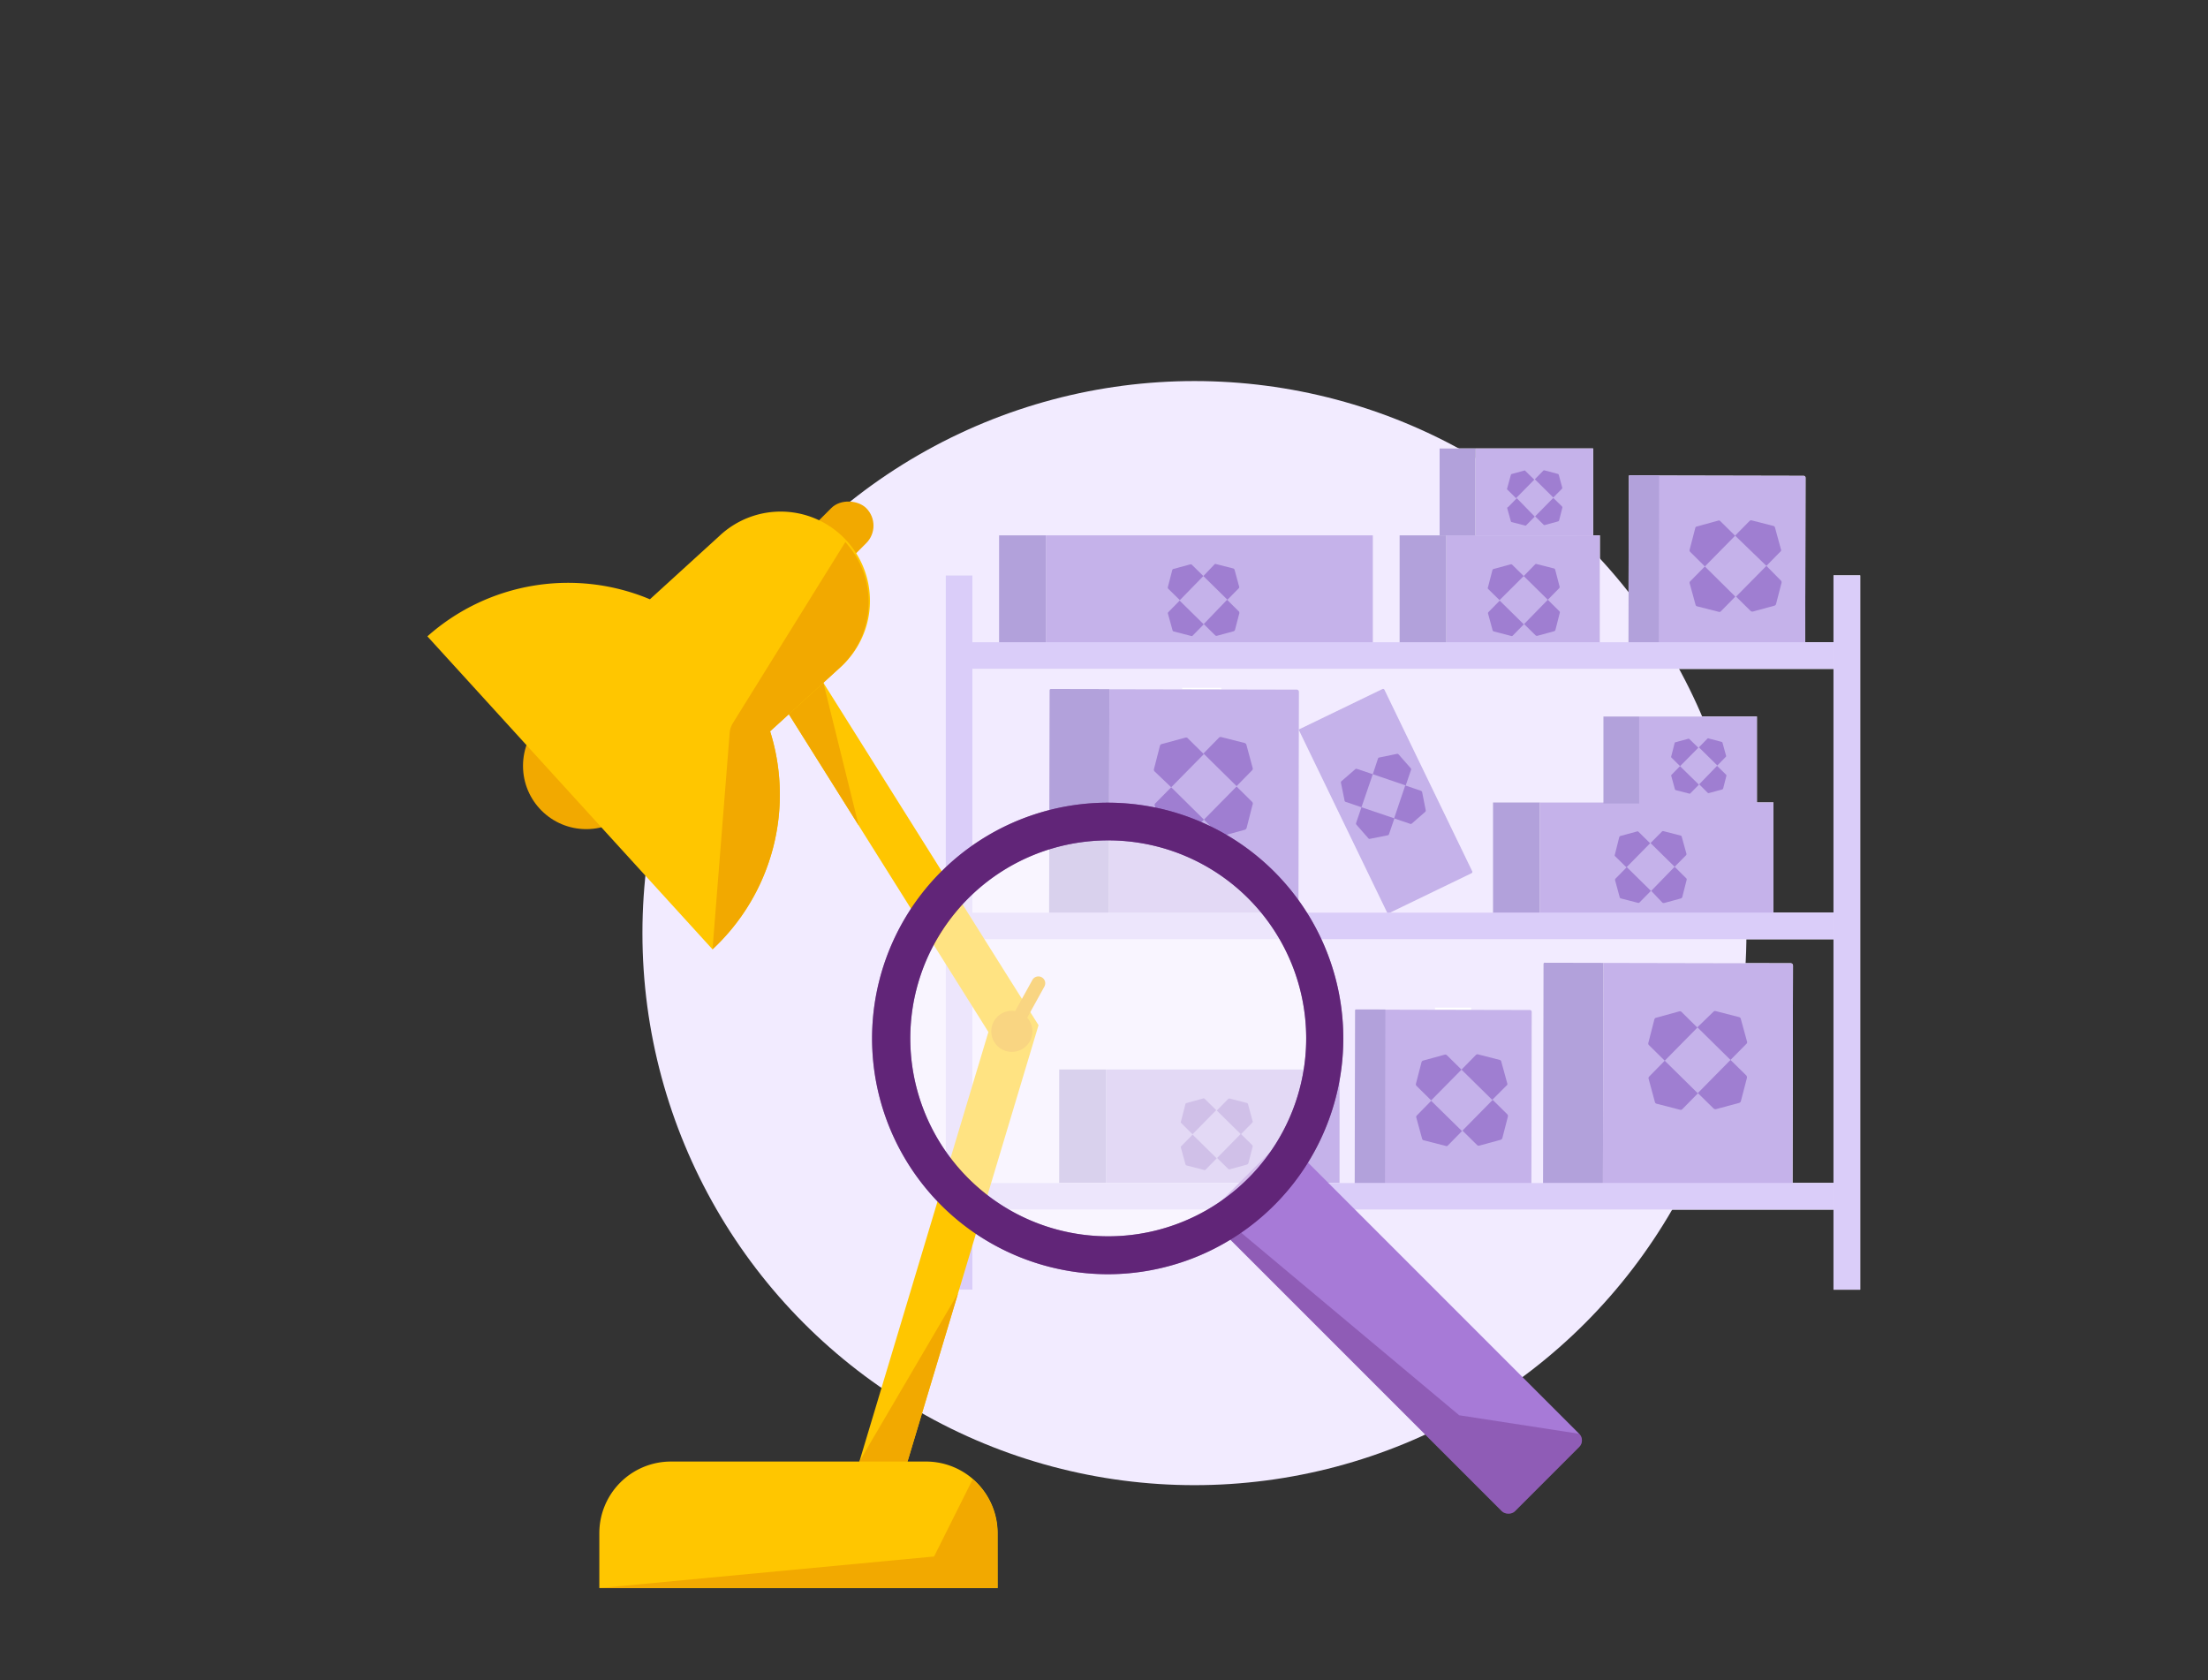 <svg id="Layer_1" data-name="Layer 1" xmlns="http://www.w3.org/2000/svg" xmlns:xlink="http://www.w3.org/1999/xlink" viewBox="0 0 230 175"><rect x="0" y="0" width="230" height="175" fill="#333333" stroke="none"/><defs><style>.cls-1{fill:#f2ebff;}.cls-2{fill:none;}.cls-3{fill:#fff;}.cls-10,.cls-4{fill:#c5b2ea;}.cls-5{fill:#b2a1db;}.cls-6{fill:#9f7ed1;}.cls-7{fill:#dacdf9;}.cls-8{clip-path:url(#clip-path);}.cls-9{clip-path:url(#clip-path-2);}.cls-10{opacity:0.25;}.cls-11{fill:#f2a900;}.cls-12{fill:#ffc600;}.cls-13{fill:#a77ad7;}.cls-14{opacity:0.51;}.cls-15,.cls-16{fill:#612578;}.cls-16{opacity:0.35;}</style><clipPath id="clip-path"><path class="cls-1" d="M-403.68-422.78h-57.54a46.37,46.37,0,0,1-46.36-46.36c0-25.61,14.53-46.37,46.36-46.37s20.35-28.39,57.54-28.39a60.56,60.56,0,0,1,60.56,60.56A60.56,60.56,0,0,1-403.68-422.78Z"/></clipPath><clipPath id="clip-path-2"><rect class="cls-2" x="-578.72" y="-551.12" width="306.96" height="172.67"/></clipPath></defs><circle class="cls-1" cx="124.42" cy="97.19" r="57.5"/><rect class="cls-3" x="108.94" y="55.76" width="34.07" height="11.82"/><rect class="cls-3" x="104.07" y="55.76" width="4.87" height="11.82"/><path class="cls-3" d="M169.74,49.53h18.12a.2.2,0,0,1,.2.2V67.65a.2.2,0,0,1-.2.2H169.74a0,0,0,0,1,0,0V49.53a0,0,0,0,1,0,0Z" transform="translate(0.12 -0.36) rotate(0.12)"/><path class="cls-3" d="M169.73,49.51h3.08a0,0,0,0,1,0,0V67.83a0,0,0,0,1,0,0h-3.08a.08.08,0,0,1-.08-.08V49.59a.08.08,0,0,1,.08-.08Z" transform="translate(0.12 -0.35) rotate(0.12)"/><path class="cls-3" d="M139.42,72.78h9.7a.16.16,0,0,1,.16.16v21a.16.16,0,0,1-.16.16h-9.7a0,0,0,0,1,0,0V72.78A0,0,0,0,1,139.42,72.78Z" transform="translate(-21.93 71.17) rotate(-25.81)"/><path class="cls-3" d="M146.94,80l-1.25-1.42a.18.18,0,0,0-.17-.06l-1.85.38a.16.16,0,0,0-.13.11L143,80.64l3.43,1.17.56-1.64A.19.19,0,0,0,146.94,80Z"/><path class="cls-3" d="M141.29,85.89l1.25,1.43a.16.16,0,0,0,.16.05l1.86-.37a.18.18,0,0,0,.13-.12l.56-1.64-3.43-1.16-.56,1.64A.17.17,0,0,0,141.29,85.89Z"/><path class="cls-3" d="M141.17,80.12l-1.43,1.24a.19.19,0,0,0-.06.17l.38,1.86a.16.16,0,0,0,.11.13l1.65.56L143,80.64l-1.64-.55A.17.17,0,0,0,141.17,80.12Z"/><path class="cls-3" d="M148,82.36l-1.62-.55-1.16,3.43,1.62.55a.2.2,0,0,0,.21,0l1.39-1.21a.21.21,0,0,0,.07-.21l-.36-1.81A.22.22,0,0,0,148,82.36Z"/><rect class="cls-3" x="138.59" y="73.74" width="3.04" height="1.53" transform="translate(-18.45 68.11) rotate(-25.69)"/><path class="cls-3" d="M115.54,71.79h19.51a.24.24,0,0,1,.24.24V96.14a.24.24,0,0,1-.24.24H115.54a0,0,0,0,1,0,0V71.79a0,0,0,0,1,0,0Z" transform="translate(0.17 -0.25) rotate(0.12)"/><path class="cls-3" d="M109.45,71.76h6.09a0,0,0,0,1,0,0V96.35a0,0,0,0,1,0,0h-6.09a.14.14,0,0,1-.14-.14V71.9A.14.14,0,0,1,109.45,71.76Z" transform="translate(0.17 -0.23) rotate(0.12)"/><path class="cls-3" d="M130.49,80l-.66-2.44a.29.29,0,0,0-.17-.17l-2.45-.62a.24.24,0,0,0-.23.06l-1.62,1.65,3.45,3.4,1.62-1.65A.24.24,0,0,0,130.49,80Z"/><path class="cls-3" d="M120.27,83.85l.67,2.44a.23.23,0,0,0,.17.16l2.45.63a.23.23,0,0,0,.22-.06l1.63-1.65L122,82l-1.63,1.65A.24.24,0,0,0,120.27,83.85Z"/><path class="cls-3" d="M123.48,76.83,121,77.5a.24.24,0,0,0-.17.17l-.63,2.45a.25.25,0,0,0,.07.23L122,82l3.4-3.45-1.65-1.63A.24.24,0,0,0,123.48,76.83Z"/><path class="cls-3" d="M130.43,83.52l-1.62-1.6-3.4,3.45L127,87a.29.29,0,0,0,.28.08l2.37-.65a.3.3,0,0,0,.21-.21l.61-2.39A.27.27,0,0,0,130.43,83.52Z"/><rect class="cls-3" x="124.41" y="70.78" width="2.05" height="4.07" transform="matrix(0, -1, 1, 0, 52.37, 198.1)"/><path class="cls-3" d="M129.08,61.11l-.48-1.77a.21.21,0,0,0-.13-.13l-1.78-.45a.16.16,0,0,0-.16,0L125.35,60l2.51,2.47,1.18-1.2A.16.16,0,0,0,129.08,61.11Z"/><path class="cls-3" d="M121.65,63.88l.49,1.77a.16.16,0,0,0,.12.12l1.78.46a.22.22,0,0,0,.17,0l1.18-1.2-2.51-2.47-1.18,1.2A.18.18,0,0,0,121.65,63.88Z"/><path class="cls-3" d="M124,58.78l-1.77.48a.16.16,0,0,0-.12.12l-.46,1.78a.18.18,0,0,0,.05.17l1.2,1.18L125.35,60l-1.2-1.18A.18.18,0,0,0,124,58.78Z"/><path class="cls-3" d="M129,63.64l-1.18-1.17L125.39,65l1.18,1.16a.19.19,0,0,0,.2.06l1.73-.47a.22.22,0,0,0,.15-.16l.45-1.73A.24.24,0,0,0,129,63.64Z"/><rect class="cls-3" x="124.66" y="55.07" width="1.49" height="2.96" transform="translate(68.6 181.84) rotate(-89.88)"/><rect class="cls-3" x="160.39" y="83.58" width="24.34" height="11.82"/><rect class="cls-3" x="155.52" y="83.58" width="4.87" height="11.82"/><path class="cls-3" d="M175.67,88.92l-.49-1.77a.15.15,0,0,0-.12-.12l-1.78-.46a.16.16,0,0,0-.17.05l-1.18,1.19,2.51,2.47,1.18-1.19A.18.18,0,0,0,175.67,88.92Z"/><path class="cls-3" d="M168.24,91.69l.48,1.77a.18.18,0,0,0,.13.12l1.78.46a.16.16,0,0,0,.16-.05l1.18-1.2-2.51-2.47-1.18,1.2A.18.18,0,0,0,168.24,91.69Z"/><path class="cls-3" d="M170.57,86.59l-1.77.48a.21.21,0,0,0-.13.13L168.22,89a.16.16,0,0,0,0,.16l1.2,1.18,2.47-2.51-1.2-1.18A.16.16,0,0,0,170.57,86.59Z"/><path class="cls-3" d="M175.62,91.45l-1.18-1.17L172,92.79,173.15,94a.23.23,0,0,0,.21.05l1.73-.47a.23.23,0,0,0,.15-.15l.44-1.74A.19.19,0,0,0,175.62,91.45Z"/><rect class="cls-3" x="171.25" y="82.88" width="1.49" height="2.96" transform="matrix(0, -1, 1, 0, 87.28, 256.18)"/><rect class="cls-3" x="150.66" y="55.76" width="15.99" height="11.82"/><rect class="cls-3" x="145.79" y="55.76" width="4.87" height="11.82"/><path class="cls-3" d="M162.46,61.11,162,59.34a.2.2,0,0,0-.12-.13l-1.78-.45a.18.18,0,0,0-.17,0L158.72,60l2.51,2.47,1.18-1.2A.18.18,0,0,0,162.46,61.11Z"/><path class="cls-3" d="M155,63.88l.48,1.77a.2.2,0,0,0,.13.12l1.77.46a.21.21,0,0,0,.17,0l1.18-1.2-2.51-2.47-1.18,1.2A.17.17,0,0,0,155,63.88Z"/><path class="cls-3" d="M157.36,58.78l-1.77.48a.2.2,0,0,0-.13.12L155,61.16a.17.17,0,0,0,0,.17l1.2,1.18L158.72,60l-1.2-1.18A.16.16,0,0,0,157.36,58.78Z"/><path class="cls-3" d="M162.41,63.64l-1.18-1.17L158.76,65l1.18,1.16a.21.21,0,0,0,.21.06l1.73-.47a.22.22,0,0,0,.15-.16l.44-1.73A.19.19,0,0,0,162.41,63.64Z"/><rect class="cls-3" x="158.03" y="55.07" width="1.49" height="2.96" transform="translate(101.91 215.21) rotate(-89.88)"/><rect class="cls-3" x="153.69" y="46.71" width="12.26" height="9.06"/><rect class="cls-3" x="149.96" y="46.71" width="3.73" height="9.06"/><path class="cls-3" d="M162.74,50.81l-.37-1.36a.13.13,0,0,0-.1-.09L160.91,49a.15.15,0,0,0-.13,0l-.9.92,1.92,1.9.91-.92A.16.16,0,0,0,162.74,50.81Z"/><path class="cls-3" d="M157,52.93l.38,1.36a.11.11,0,0,0,.09.09l1.36.35a.12.12,0,0,0,.13,0l.91-.92L158,51.89l-.9.92A.11.11,0,0,0,157,52.93Z"/><path class="cls-3" d="M158.83,49l-1.36.37a.15.15,0,0,0-.09.1L157,50.85a.14.14,0,0,0,0,.13l.92.91,1.9-1.93-.92-.9A.13.13,0,0,0,158.83,49Z"/><path class="cls-3" d="M162.71,52.75l-.91-.89-1.89,1.92.9.89a.16.16,0,0,0,.16,0l1.32-.36a.16.16,0,0,0,.12-.12l.34-1.32A.16.16,0,0,0,162.71,52.75Z"/><rect class="cls-3" x="170.75" y="74.63" width="12.26" height="9.06"/><rect class="cls-3" x="167.02" y="74.63" width="3.73" height="9.06"/><path class="cls-3" d="M179.8,78.72l-.37-1.35a.14.14,0,0,0-.1-.1L178,76.92a.12.12,0,0,0-.13,0l-.9.92,1.92,1.89.9-.92A.12.12,0,0,0,179.8,78.72Z"/><path class="cls-3" d="M174.1,80.85l.37,1.36a.15.15,0,0,0,.1.09l1.36.35a.12.12,0,0,0,.13,0l.91-.92L175,79.8l-.9.92A.12.12,0,0,0,174.1,80.85Z"/><path class="cls-3" d="M175.89,76.94l-1.36.37a.12.12,0,0,0-.09.09l-.35,1.37a.13.13,0,0,0,0,.12l.92.91,1.9-1.92L176,77A.16.16,0,0,0,175.89,76.94Z"/><path class="cls-3" d="M179.77,80.66l-.91-.89L177,81.69l.9.9a.18.18,0,0,0,.16,0l1.32-.36a.18.18,0,0,0,.12-.12l.34-1.33A.18.18,0,0,0,179.77,80.66Z"/><rect class="cls-3" x="176.41" y="74.1" width="1.14" height="2.27" transform="translate(101.39 252.06) rotate(-89.88)"/><rect class="cls-3" x="115.2" y="111.39" width="24.34" height="11.82"/><rect class="cls-3" x="110.33" y="111.39" width="4.87" height="11.82"/><path class="cls-3" d="M130.47,116.73,130,115a.18.18,0,0,0-.13-.12l-1.78-.46a.16.16,0,0,0-.16.05l-1.18,1.2,2.51,2.47,1.18-1.2A.18.18,0,0,0,130.47,116.73Z"/><path class="cls-3" d="M123,119.5l.49,1.77a.15.15,0,0,0,.12.12l1.78.46a.18.18,0,0,0,.17,0l1.18-1.2-2.51-2.47-1.18,1.2A.16.16,0,0,0,123,119.5Z"/><path class="cls-3" d="M125.37,114.4l-1.77.49a.15.15,0,0,0-.12.12l-.46,1.78a.16.16,0,0,0,0,.16l1.2,1.19,2.47-2.51-1.2-1.18A.18.18,0,0,0,125.37,114.4Z"/><path class="cls-3" d="M130.43,119.26l-1.18-1.16-2.47,2.51,1.18,1.16a.22.22,0,0,0,.21,0l1.72-.47a.23.23,0,0,0,.15-.15l.45-1.73A.23.23,0,0,0,130.43,119.26Z"/><rect class="cls-3" x="126.05" y="110.7" width="1.49" height="2.96" transform="translate(14.37 238.74) rotate(-89.88)"/><path class="cls-3" d="M167,100.3h19.51a.24.24,0,0,1,.24.24v24.11a.24.24,0,0,1-.24.24H167a0,0,0,0,1,0,0V100.3A0,0,0,0,1,167,100.3Z" transform="translate(0.23 -0.36) rotate(0.12)"/><path class="cls-3" d="M160.9,100.27H167a0,0,0,0,1,0,0v24.59a0,0,0,0,1,0,0H160.9a.14.14,0,0,1-.14-.14V100.4a.14.14,0,0,1,.14-.14Z" transform="translate(0.23 -0.33) rotate(0.12)"/><path class="cls-3" d="M182,108.55l-.67-2.44a.24.24,0,0,0-.17-.17l-2.45-.63a.25.25,0,0,0-.23.07L176.81,107l3.45,3.4,1.63-1.65A.27.27,0,0,0,182,108.55Z"/><path class="cls-3" d="M171.73,112.36l.66,2.44a.23.23,0,0,0,.17.16l2.45.63a.24.24,0,0,0,.23-.06l1.62-1.65-3.45-3.4-1.62,1.65A.22.22,0,0,0,171.73,112.36Z"/><path class="cls-3" d="M174.93,105.34l-2.44.67a.23.23,0,0,0-.16.17l-.63,2.45a.23.23,0,0,0,.06.22l1.65,1.63,3.4-3.45-1.65-1.63A.24.24,0,0,0,174.93,105.34Z"/><path class="cls-3" d="M181.89,112l-1.63-1.6-3.4,3.45,1.63,1.6a.29.29,0,0,0,.28.07l2.38-.64a.28.28,0,0,0,.2-.22l.62-2.38A.32.32,0,0,0,181.89,112Z"/><rect class="cls-3" x="175.86" y="99.28" width="2.05" height="4.07" transform="translate(75.21 278) rotate(-89.88)"/><path class="cls-3" d="M185.51,57.2l-.62-2.27a.22.22,0,0,0-.16-.15l-2.27-.58a.21.21,0,0,0-.21.06l-1.51,1.53L184,58.94l1.5-1.53A.21.21,0,0,0,185.51,57.2Z"/><path class="cls-3" d="M176,60.73l.62,2.26a.22.22,0,0,0,.15.16l2.28.58a.21.21,0,0,0,.21-.06l1.5-1.53L177.59,59l-1.51,1.53A.22.22,0,0,0,176,60.73Z"/><path class="cls-3" d="M179,54.22l-2.26.62a.2.2,0,0,0-.15.16L176,57.27a.24.24,0,0,0,.06.21L177.59,59l3.15-3.2-1.53-1.51A.2.2,0,0,0,179,54.22Z"/><path class="cls-3" d="M185.46,60.42,184,58.94l-3.16,3.2,1.51,1.49a.29.29,0,0,0,.27.06l2.2-.6a.26.26,0,0,0,.19-.19l.57-2.21A.29.29,0,0,0,185.46,60.42Z"/><path class="cls-3" d="M141.23,105.16h18.12a.2.2,0,0,1,.2.2v17.92a.2.2,0,0,1-.2.2H141.23a0,0,0,0,1,0,0V105.16a0,0,0,0,1,0,0Z" transform="translate(0.23 -0.3) rotate(0.12)"/><path class="cls-3" d="M141.22,105.13h3.08a0,0,0,0,1,0,0v18.32a0,0,0,0,1,0,0h-3.08a.08.08,0,0,1-.08-.08V105.22a.08.08,0,0,1,.08-.08Z" transform="translate(0.23 -0.29) rotate(0.12)"/><path class="cls-3" d="M157,112.82l-.62-2.26a.22.22,0,0,0-.15-.16l-2.27-.58a.23.23,0,0,0-.22.06l-1.5,1.53,3.2,3.15L157,113A.22.22,0,0,0,157,112.82Z"/><path class="cls-3" d="M147.52,116.36l.62,2.26a.22.22,0,0,0,.16.15l2.27.58a.23.23,0,0,0,.21,0l1.51-1.54-3.21-3.15-1.5,1.53A.23.23,0,0,0,147.52,116.36Z"/><path class="cls-3" d="M150.49,109.85l-2.26.62a.23.23,0,0,0-.15.15l-.59,2.27a.25.25,0,0,0,.06.21l1.53,1.51,3.16-3.2-1.53-1.51A.25.25,0,0,0,150.49,109.85Z"/><path class="cls-3" d="M157,116.05l-1.51-1.49-3.15,3.2,1.51,1.49a.25.25,0,0,0,.26.07l2.2-.6a.27.27,0,0,0,.19-.2l.57-2.21A.28.28,0,0,0,157,116.05Z"/><rect class="cls-3" x="150.73" y="104.23" width="1.9" height="3.77" transform="matrix(0, -1, 1, 0, 45.25, 257.58)"/><rect class="cls-3" x="101.29" y="66.89" width="89.7" height="2.78"/><rect class="cls-3" x="101.29" y="95.05" width="89.7" height="2.78"/><rect class="cls-3" x="101.29" y="123.21" width="89.7" height="2.78"/><rect class="cls-3" x="190.99" y="59.93" width="2.78" height="74.4"/><rect class="cls-3" x="98.51" y="59.93" width="2.78" height="74.4"/><rect class="cls-4" x="108.94" y="55.76" width="34.07" height="11.82"/><rect class="cls-5" x="104.07" y="55.76" width="4.87" height="11.82"/><path class="cls-4" d="M169.74,49.53h18.12a.2.2,0,0,1,.2.2V67.65a.2.2,0,0,1-.2.2H169.74a0,0,0,0,1,0,0V49.53a0,0,0,0,1,0,0Z" transform="translate(0.12 -0.36) rotate(0.12)"/><path class="cls-5" d="M169.73,49.51h3.08a0,0,0,0,1,0,0V67.83a0,0,0,0,1,0,0h-3.08a.08.08,0,0,1-.08-.08V49.59a.08.08,0,0,1,.08-.08Z" transform="translate(0.12 -0.35) rotate(0.12)"/><path class="cls-4" d="M139.42,72.78h9.7a.16.16,0,0,1,.16.16v21a.16.16,0,0,1-.16.16h-9.7a0,0,0,0,1,0,0V72.78A0,0,0,0,1,139.42,72.78Z" transform="translate(-21.93 71.17) rotate(-25.81)"/><path class="cls-6" d="M146.94,80l-1.25-1.42a.18.18,0,0,0-.17-.06l-1.85.38a.16.16,0,0,0-.13.11L143,80.64l3.43,1.17.56-1.64A.19.19,0,0,0,146.94,80Z"/><path class="cls-6" d="M141.29,85.89l1.25,1.43a.16.16,0,0,0,.16.05l1.86-.37a.18.18,0,0,0,.13-.12l.56-1.64-3.43-1.16-.56,1.64A.17.17,0,0,0,141.29,85.89Z"/><path class="cls-6" d="M141.17,80.12l-1.43,1.24a.19.19,0,0,0-.06.17l.38,1.86a.16.16,0,0,0,.11.13l1.65.56L143,80.64l-1.64-.55A.17.17,0,0,0,141.17,80.12Z"/><path class="cls-6" d="M148,82.36l-1.62-.55-1.16,3.43,1.62.55a.2.2,0,0,0,.21,0l1.39-1.21a.21.21,0,0,0,.07-.21l-.36-1.81A.22.22,0,0,0,148,82.36Z"/><path class="cls-4" d="M115.54,71.79h19.51a.24.24,0,0,1,.24.24V96.14a.24.24,0,0,1-.24.24H115.54a0,0,0,0,1,0,0V71.79a0,0,0,0,1,0,0Z" transform="translate(0.17 -0.25) rotate(0.12)"/><path class="cls-5" d="M109.45,71.76h6.09a0,0,0,0,1,0,0V96.35a0,0,0,0,1,0,0h-6.09a.14.14,0,0,1-.14-.14V71.9A.14.14,0,0,1,109.45,71.76Z" transform="translate(0.17 -0.23) rotate(0.12)"/><path class="cls-6" d="M130.49,80l-.66-2.44a.29.29,0,0,0-.17-.17l-2.45-.62a.24.24,0,0,0-.23.06l-1.62,1.65,3.45,3.4,1.62-1.65A.24.24,0,0,0,130.49,80Z"/><path class="cls-6" d="M120.27,83.85l.67,2.44a.23.23,0,0,0,.17.16l2.45.63a.23.23,0,0,0,.22-.06l1.63-1.65L122,82l-1.63,1.65A.24.24,0,0,0,120.27,83.85Z"/><path class="cls-6" d="M123.48,76.83,121,77.5a.24.24,0,0,0-.17.17l-.63,2.45a.25.25,0,0,0,.07.23L122,82l3.4-3.45-1.65-1.63A.24.24,0,0,0,123.48,76.83Z"/><path class="cls-6" d="M130.43,83.52l-1.62-1.6-3.4,3.45L127,87a.29.29,0,0,0,.28.08l2.37-.65a.3.3,0,0,0,.21-.21l.61-2.39A.27.27,0,0,0,130.43,83.52Z"/><path class="cls-6" d="M129.08,61.11l-.48-1.77a.21.21,0,0,0-.13-.13l-1.78-.45a.16.16,0,0,0-.16,0L125.35,60l2.51,2.47,1.18-1.2A.16.16,0,0,0,129.08,61.11Z"/><path class="cls-6" d="M121.65,63.88l.49,1.77a.16.16,0,0,0,.12.12l1.78.46a.22.22,0,0,0,.17,0l1.18-1.2-2.51-2.47-1.18,1.2A.18.18,0,0,0,121.65,63.88Z"/><path class="cls-6" d="M124,58.78l-1.77.48a.16.16,0,0,0-.12.12l-.46,1.78a.18.18,0,0,0,.05.17l1.2,1.18L125.35,60l-1.2-1.18A.18.18,0,0,0,124,58.78Z"/><path class="cls-6" d="M129,63.64l-1.18-1.17L125.39,65l1.18,1.16a.19.19,0,0,0,.2.06l1.73-.47a.22.22,0,0,0,.15-.16l.45-1.73A.24.24,0,0,0,129,63.64Z"/><rect class="cls-4" x="160.39" y="83.58" width="24.34" height="11.82"/><rect class="cls-5" x="155.52" y="83.58" width="4.87" height="11.82"/><path class="cls-6" d="M175.67,88.92l-.49-1.77a.15.15,0,0,0-.12-.12l-1.78-.46a.16.16,0,0,0-.17.05l-1.18,1.19,2.51,2.47,1.18-1.19A.18.18,0,0,0,175.67,88.92Z"/><path class="cls-6" d="M168.24,91.69l.48,1.77a.18.18,0,0,0,.13.12l1.78.46a.16.16,0,0,0,.16-.05l1.18-1.2-2.51-2.47-1.18,1.2A.18.18,0,0,0,168.24,91.69Z"/><path class="cls-6" d="M170.57,86.59l-1.77.48a.21.21,0,0,0-.13.13L168.22,89a.16.16,0,0,0,0,.16l1.2,1.18,2.47-2.51-1.2-1.18A.16.16,0,0,0,170.57,86.59Z"/><path class="cls-6" d="M175.62,91.45l-1.18-1.17L172,92.79,173.15,94a.23.23,0,0,0,.21.05l1.73-.47a.23.23,0,0,0,.15-.15l.44-1.74A.19.19,0,0,0,175.62,91.45Z"/><rect class="cls-4" x="150.66" y="55.76" width="15.99" height="11.82"/><rect class="cls-5" x="145.79" y="55.76" width="4.87" height="11.82"/><path class="cls-6" d="M162.46,61.11,162,59.34a.2.2,0,0,0-.12-.13l-1.78-.45a.18.18,0,0,0-.17,0L158.72,60l2.51,2.47,1.18-1.2A.18.18,0,0,0,162.46,61.11Z"/><path class="cls-6" d="M155,63.88l.48,1.77a.2.2,0,0,0,.13.12l1.77.46a.21.21,0,0,0,.17,0l1.18-1.2-2.51-2.47-1.18,1.2A.17.17,0,0,0,155,63.88Z"/><path class="cls-6" d="M157.36,58.78l-1.77.48a.2.2,0,0,0-.13.12L155,61.16a.17.17,0,0,0,0,.17l1.2,1.18L158.72,60l-1.2-1.18A.16.16,0,0,0,157.36,58.78Z"/><path class="cls-6" d="M162.41,63.64l-1.18-1.17L158.76,65l1.18,1.16a.21.21,0,0,0,.21.06l1.73-.47a.22.22,0,0,0,.15-.16l.44-1.73A.19.19,0,0,0,162.41,63.64Z"/><rect class="cls-4" x="153.69" y="46.71" width="12.26" height="9.06"/><rect class="cls-5" x="149.96" y="46.71" width="3.73" height="9.06"/><path class="cls-6" d="M162.74,50.81l-.37-1.36a.13.13,0,0,0-.1-.09L160.91,49a.15.15,0,0,0-.13,0l-.9.92,1.92,1.9.91-.92A.16.16,0,0,0,162.74,50.81Z"/><path class="cls-6" d="M157,52.93l.38,1.36a.11.11,0,0,0,.09.09l1.36.35a.12.12,0,0,0,.13,0l.91-.92L158,51.89l-.9.92A.11.11,0,0,0,157,52.93Z"/><path class="cls-6" d="M158.83,49l-1.36.37a.15.15,0,0,0-.09.1L157,50.85a.14.14,0,0,0,0,.13l.92.91,1.9-1.93-.92-.9A.13.13,0,0,0,158.83,49Z"/><path class="cls-6" d="M162.71,52.75l-.91-.89-1.89,1.92.9.89a.16.16,0,0,0,.16,0l1.32-.36a.16.16,0,0,0,.12-.12l.34-1.32A.16.16,0,0,0,162.71,52.75Z"/><rect class="cls-4" x="170.75" y="74.63" width="12.26" height="9.06"/><rect class="cls-5" x="167.02" y="74.63" width="3.73" height="9.06"/><path class="cls-6" d="M179.8,78.72l-.37-1.35a.14.14,0,0,0-.1-.1L178,76.92a.12.12,0,0,0-.13,0l-.9.92,1.92,1.89.9-.92A.12.12,0,0,0,179.8,78.72Z"/><path class="cls-6" d="M174.1,80.85l.37,1.36a.15.15,0,0,0,.1.09l1.36.35a.12.12,0,0,0,.13,0l.91-.92L175,79.8l-.9.92A.12.12,0,0,0,174.1,80.85Z"/><path class="cls-6" d="M175.89,76.94l-1.36.37a.12.12,0,0,0-.09.09l-.35,1.37a.13.13,0,0,0,0,.12l.92.91,1.9-1.92L176,77A.16.16,0,0,0,175.89,76.94Z"/><path class="cls-6" d="M179.77,80.66l-.91-.89L177,81.69l.9.9a.18.18,0,0,0,.16,0l1.32-.36a.18.18,0,0,0,.12-.12l.34-1.33A.18.18,0,0,0,179.77,80.66Z"/><rect class="cls-4" x="115.2" y="111.39" width="24.34" height="11.82"/><rect class="cls-5" x="110.33" y="111.39" width="4.87" height="11.82"/><path class="cls-6" d="M130.47,116.73,130,115a.18.18,0,0,0-.13-.12l-1.78-.46a.16.16,0,0,0-.16.05l-1.18,1.2,2.51,2.47,1.18-1.2A.18.18,0,0,0,130.47,116.73Z"/><path class="cls-6" d="M123,119.5l.49,1.77a.15.15,0,0,0,.12.12l1.78.46a.18.18,0,0,0,.17,0l1.18-1.2-2.51-2.47-1.18,1.2A.16.16,0,0,0,123,119.5Z"/><path class="cls-6" d="M125.37,114.4l-1.77.49a.15.15,0,0,0-.12.12l-.46,1.78a.16.16,0,0,0,0,.16l1.2,1.19,2.47-2.51-1.2-1.18A.18.18,0,0,0,125.37,114.4Z"/><path class="cls-6" d="M130.43,119.26l-1.18-1.16-2.47,2.51,1.18,1.16a.22.22,0,0,0,.21,0l1.72-.47a.23.23,0,0,0,.15-.15l.45-1.73A.23.23,0,0,0,130.43,119.26Z"/><path class="cls-4" d="M167,100.3h19.51a.24.24,0,0,1,.24.24v24.11a.24.24,0,0,1-.24.24H167a0,0,0,0,1,0,0V100.3A0,0,0,0,1,167,100.3Z" transform="translate(0.23 -0.36) rotate(0.12)"/><path class="cls-5" d="M160.9,100.27H167a0,0,0,0,1,0,0v24.59a0,0,0,0,1,0,0H160.9a.14.14,0,0,1-.14-.14V100.4a.14.14,0,0,1,.14-.14Z" transform="translate(0.23 -0.33) rotate(0.12)"/><path class="cls-6" d="M182,108.55l-.67-2.44a.24.24,0,0,0-.17-.17l-2.45-.63a.25.25,0,0,0-.23.07L176.81,107l3.45,3.4,1.63-1.65A.27.27,0,0,0,182,108.55Z"/><path class="cls-6" d="M171.73,112.36l.66,2.44a.23.23,0,0,0,.17.16l2.45.63a.24.24,0,0,0,.23-.06l1.62-1.65-3.45-3.4-1.62,1.65A.22.22,0,0,0,171.73,112.36Z"/><path class="cls-6" d="M174.93,105.34l-2.44.67a.23.23,0,0,0-.16.17l-.63,2.45a.23.23,0,0,0,.06.22l1.65,1.63,3.4-3.45-1.65-1.63A.24.24,0,0,0,174.93,105.34Z"/><path class="cls-6" d="M181.89,112l-1.63-1.6-3.4,3.45,1.63,1.6a.29.29,0,0,0,.28.07l2.38-.64a.28.28,0,0,0,.2-.22l.62-2.38A.32.32,0,0,0,181.89,112Z"/><path class="cls-6" d="M185.51,57.2l-.62-2.27a.22.22,0,0,0-.16-.15l-2.27-.58a.21.21,0,0,0-.21.06l-1.51,1.53L184,58.94l1.5-1.53A.21.21,0,0,0,185.51,57.2Z"/><path class="cls-6" d="M176,60.73l.62,2.26a.22.22,0,0,0,.15.16l2.28.58a.21.21,0,0,0,.21-.06l1.5-1.53L177.59,59l-1.51,1.53A.22.22,0,0,0,176,60.73Z"/><path class="cls-6" d="M179,54.22l-2.26.62a.2.2,0,0,0-.15.16L176,57.27a.24.24,0,0,0,.06.21L177.59,59l3.15-3.2-1.53-1.51A.2.2,0,0,0,179,54.22Z"/><path class="cls-6" d="M185.46,60.42,184,58.94l-3.16,3.2,1.51,1.49a.29.29,0,0,0,.27.06l2.2-.6a.26.26,0,0,0,.19-.19l.57-2.21A.29.29,0,0,0,185.46,60.42Z"/><path class="cls-4" d="M141.23,105.16h18.12a.2.2,0,0,1,.2.2v17.92a.2.2,0,0,1-.2.2H141.23a0,0,0,0,1,0,0V105.16a0,0,0,0,1,0,0Z" transform="translate(0.23 -0.3) rotate(0.12)"/><path class="cls-5" d="M141.22,105.13h3.08a0,0,0,0,1,0,0v18.32a0,0,0,0,1,0,0h-3.08a.08.08,0,0,1-.08-.08V105.22a.08.08,0,0,1,.08-.08Z" transform="translate(0.23 -0.29) rotate(0.12)"/><path class="cls-6" d="M157,112.82l-.62-2.26a.22.22,0,0,0-.15-.16l-2.27-.58a.23.23,0,0,0-.22.06l-1.5,1.53,3.2,3.15L157,113A.22.22,0,0,0,157,112.82Z"/><path class="cls-6" d="M147.52,116.36l.62,2.26a.22.22,0,0,0,.16.15l2.27.58a.23.23,0,0,0,.21,0l1.51-1.54-3.21-3.15-1.5,1.53A.23.23,0,0,0,147.52,116.36Z"/><path class="cls-6" d="M150.49,109.85l-2.26.62a.23.23,0,0,0-.15.15l-.59,2.27a.25.25,0,0,0,.06.21l1.53,1.51,3.16-3.2-1.53-1.51A.25.25,0,0,0,150.49,109.85Z"/><path class="cls-6" d="M157,116.05l-1.51-1.49-3.15,3.2,1.51,1.49a.25.25,0,0,0,.26.07l2.2-.6a.27.27,0,0,0,.19-.2l.57-2.21A.28.28,0,0,0,157,116.05Z"/><rect class="cls-7" x="101.29" y="66.89" width="89.7" height="2.78"/><rect class="cls-7" x="101.29" y="95.05" width="89.7" height="2.78"/><rect class="cls-7" x="101.29" y="123.21" width="89.7" height="2.78"/><rect class="cls-7" x="190.99" y="59.93" width="2.78" height="74.4"/><rect class="cls-7" x="98.51" y="59.93" width="2.78" height="74.4"/><path class="cls-1" d="M-403.68-422.78h-57.54a46.37,46.37,0,0,1-46.36-46.36c0-25.61,14.53-46.37,46.36-46.37s20.35-28.39,57.54-28.39a60.56,60.56,0,0,1,60.56,60.56A60.56,60.56,0,0,1-403.68-422.78Z"/><g class="cls-8"><g class="cls-9"><circle class="cls-10" cx="-563.63" cy="120.87" r="577.37"/></g></g><rect class="cls-11" x="80.94" y="54.2" width="10.89" height="5.16" rx="2.58" transform="translate(-14.85 77.71) rotate(-45)"/><polygon class="cls-12" points="108.18 106.78 104.79 101.4 81.72 64.67 77.66 67.21 102.96 107.49 89.15 153.46 89.15 159.08 94.07 159.08 94.07 153.78 106.35 112.88 108.18 106.78"/><circle class="cls-11" cx="61.07" cy="79.77" r="6.59"/><path class="cls-12" d="M80.22,76.17l7.22-6.58A9.3,9.3,0,1,0,74.92,55.84L67.7,62.42a22.05,22.05,0,0,0-23.18,3.86l29.7,32.6A22,22,0,0,0,80.22,76.17Z"/><path class="cls-11" d="M80.22,76.17l7.22-6.58a9.28,9.28,0,0,0,1.23-12.38c-.19-.26-.61-.76-.61-.76L76.31,75.37A2.36,2.36,0,0,0,76,76.43L74.22,98.88A22,22,0,0,0,80.22,76.17Z"/><path class="cls-12" d="M69.89,152.23H96.46a7.46,7.46,0,0,1,7.46,7.46v5.72a0,0,0,0,1,0,0H62.43a0,0,0,0,1,0,0v-5.72A7.46,7.46,0,0,1,69.89,152.23Z"/><path class="cls-11" d="M107,106l1.79-3.24a.71.71,0,1,0-1.25-.69l-1.79,3.24A2.14,2.14,0,1,0,107,106Z"/><path class="cls-11" d="M103.91,165.41H62.43l34.87-3.29,4-8a1,1,0,0,1,.16.09,7.43,7.43,0,0,1,2.44,5.52Z"/><polygon class="cls-11" points="89.52 152.23 94.53 152.23 99.8 134.7 89.52 152.23"/><polygon class="cls-11" points="85.77 71.12 82.17 74.39 89.45 85.98 85.77 71.12"/><rect class="cls-13" x="139.73" y="116.08" width="11.4" height="44.49" rx="0.97" transform="translate(-55.22 143.35) rotate(-45)"/><g class="cls-14"><circle class="cls-3" cx="115.39" cy="108.16" r="22.59"/><path class="cls-15" d="M115.44,132.72a24.76,24.76,0,0,1-6.08-.76,24.55,24.55,0,1,1,12.07-47.6h0a24.56,24.56,0,0,1-6,48.36Zm0-45.19a20.62,20.62,0,1,0,5.06.63A20.66,20.66,0,0,0,115.4,87.53Z"/></g><path class="cls-15" d="M115.44,132.72a24.76,24.76,0,0,1-6.08-.76,24.55,24.55,0,1,1,12.07-47.6h0a24.56,24.56,0,0,1-6,48.36Zm0-45.19a20.62,20.62,0,1,0,5.06.63A20.66,20.66,0,0,0,115.4,87.53Z"/><path class="cls-16" d="M164.5,150.71l-6.69,6.69a1,1,0,0,1-1.37,0l-30.09-30.08a1,1,0,0,1,0-1.38L152,147.41l12.5,1.93A1,1,0,0,1,164.5,150.71Z"/></svg>